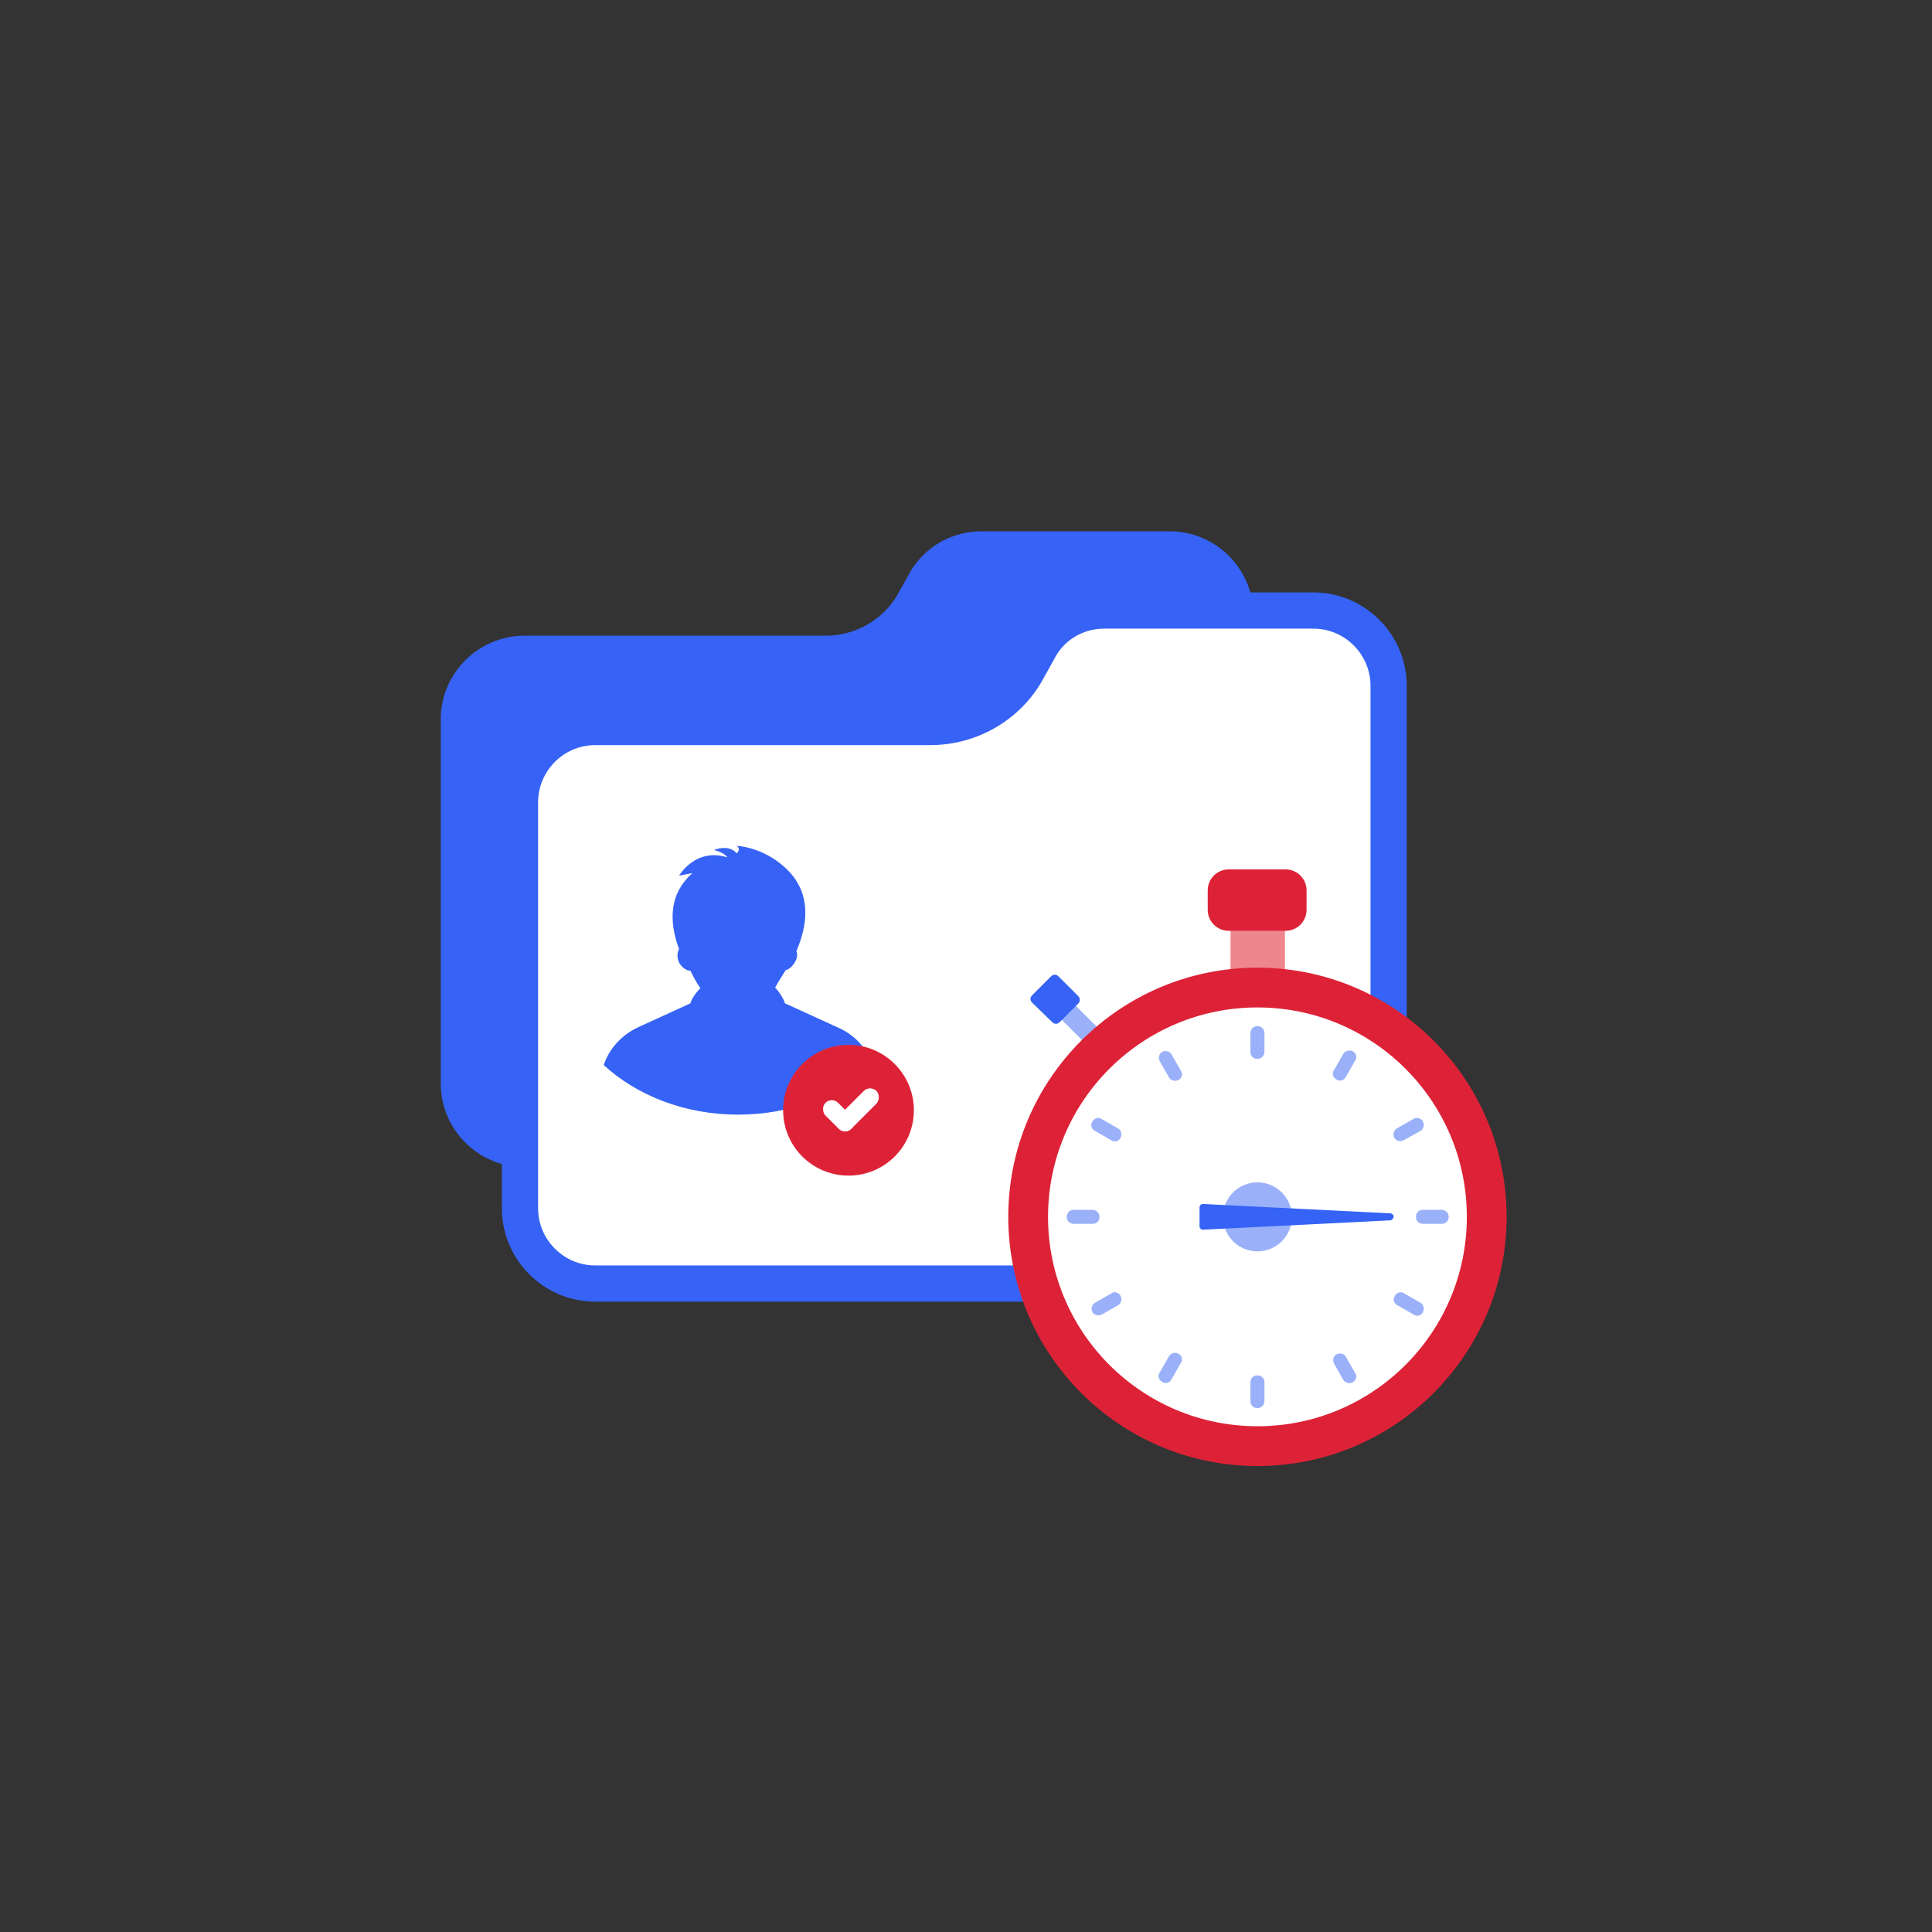 <svg width="160" height="160" viewBox="0 0 160 160" fill="none" xmlns="http://www.w3.org/2000/svg">
<rect x="0" y="0" width="160" height="160" fill="#333333" stroke="none"/>
<path d="M75.215 47.661L74.436 49.063C73.267 51.244 70.93 52.647 68.36 52.647H43.433C39.616 52.647 36.5 55.762 36.5 59.579V89.725C36.5 93.542 39.616 96.658 43.433 96.658H96.87C100.687 96.658 103.803 93.542 103.803 89.725V50.933C103.803 47.116 100.687 44 96.87 44H81.291C78.72 44 76.383 45.402 75.215 47.661Z" fill="#3663F5"/>
<path d="M85.981 53.874L85.992 53.855L86.002 53.835C87.041 51.823 89.123 50.563 91.435 50.563H108.781C112.2 50.563 115 53.365 115 56.796V100.065C115 103.496 112.2 106.297 108.781 106.297H49.283C45.864 106.297 43.063 103.496 43.063 100.065V66.44C43.063 63.009 45.864 60.208 49.283 60.208H77.037C80.439 60.208 83.551 58.352 85.119 55.429L85.981 53.874Z" fill="white" stroke="#3663F5" stroke-width="3"/>
<path d="M72.255 88.206C69.546 90.735 65.542 92.309 61.125 92.309C56.709 92.309 52.763 90.735 49.996 88.206C50.467 86.8 51.527 85.676 52.881 85.058L57.18 83.091C57.297 82.585 57.945 81.854 58.004 81.854C57.71 81.404 57.415 80.898 57.18 80.393C56.826 80.393 56.473 80.112 56.237 79.718C56.061 79.325 56.061 78.875 56.237 78.594C55.59 76.851 55.119 74.266 57.356 72.298L56.237 72.523C56.237 72.523 57.592 70.162 60.242 71.006C60.242 71.006 60.006 70.612 59.123 70.387C59.123 70.387 60.36 69.881 61.007 70.668C61.007 70.668 61.419 70.331 61.007 70.05C61.007 70.05 63.068 70.106 64.953 71.793C67.426 73.985 66.778 76.851 65.954 78.763C66.072 79.043 66.013 79.381 65.836 79.662C65.659 79.999 65.365 80.28 65.07 80.336C64.894 80.617 64.364 81.46 64.187 81.798C64.246 81.798 64.835 82.528 65.012 83.091L69.31 85.058C70.782 85.676 71.784 86.8 72.255 88.206Z" fill="#3663F5"/>
<circle cx="70.269" cy="91.946" r="5.414" fill="#DD2237"/>
<rect width="1.484" height="3.036" rx="0.742" transform="matrix(-0.707 0.707 0.707 0.707 68.885 90.807)" fill="white"/>
<rect x="72.056" y="89.827" width="1.484" height="4.411" rx="0.742" transform="rotate(45 72.056 89.827)" fill="white"/>
<path d="M88.023 82.222L86.858 83.386L90.215 86.743L91.38 85.579L88.023 82.222Z" fill="#9AB1FA"/>
<path d="M89.313 83.093L87.763 84.643C87.569 84.837 87.327 84.837 87.133 84.643L85.486 83.044C85.292 82.851 85.292 82.608 85.486 82.415L87.036 80.865C87.23 80.671 87.472 80.671 87.666 80.865L89.313 82.512C89.458 82.657 89.458 82.948 89.313 83.093Z" fill="#3663F5"/>
<path d="M106.412 76.214H101.907V81.64H106.412V76.214Z" fill="#EE868D"/>
<path d="M104.136 121.409C115.532 121.409 124.771 112.17 124.771 100.774C124.771 89.377 115.532 80.138 104.136 80.138C92.739 80.138 83.5 89.377 83.5 100.774C83.5 112.17 92.739 121.409 104.136 121.409Z" fill="#DD2237"/>
<path d="M104.136 118.115C113.713 118.115 121.477 110.351 121.477 100.774C121.477 91.196 113.713 83.432 104.136 83.432C94.558 83.432 86.794 91.196 86.794 100.774C86.794 110.351 94.558 118.115 104.136 118.115Z" fill="white"/>
<path d="M104.136 87.695C103.797 87.695 103.555 87.452 103.555 87.113V85.563C103.555 85.224 103.797 84.982 104.136 84.982C104.475 84.982 104.717 85.224 104.717 85.563V87.113C104.717 87.404 104.475 87.695 104.136 87.695Z" fill="#9AB1FA"/>
<path d="M104.136 116.614C103.797 116.614 103.555 116.371 103.555 116.032V114.482C103.555 114.143 103.797 113.901 104.136 113.901C104.475 113.901 104.717 114.143 104.717 114.482V116.032C104.717 116.323 104.475 116.614 104.136 116.614Z" fill="#9AB1FA"/>
<path d="M97.596 89.438C97.306 89.584 96.967 89.487 96.821 89.245L96.046 87.888C95.901 87.598 95.998 87.259 96.24 87.113C96.531 86.968 96.87 87.065 97.015 87.307L97.79 88.663C97.984 88.906 97.887 89.293 97.596 89.438Z" fill="#9AB1FA"/>
<path d="M112.031 114.482C111.741 114.627 111.402 114.53 111.256 114.288L110.481 112.932C110.336 112.641 110.433 112.302 110.675 112.157C110.966 112.012 111.305 112.108 111.45 112.351L112.225 113.707C112.419 113.949 112.322 114.288 112.031 114.482Z" fill="#9AB1FA"/>
<path d="M92.801 94.234C92.656 94.525 92.268 94.622 92.026 94.428L90.67 93.653C90.379 93.507 90.282 93.12 90.476 92.878C90.621 92.587 91.009 92.49 91.251 92.684L92.607 93.459C92.849 93.604 92.946 93.943 92.801 94.234Z" fill="#9AB1FA"/>
<path d="M117.844 108.669C117.699 108.96 117.312 109.057 117.069 108.863L115.713 108.088C115.422 107.943 115.326 107.555 115.519 107.313C115.665 107.022 116.052 106.925 116.294 107.119L117.651 107.894C117.893 108.04 117.99 108.379 117.844 108.669Z" fill="#9AB1FA"/>
<path d="M91.057 100.773C91.057 101.113 90.815 101.355 90.476 101.355H88.925C88.586 101.355 88.344 101.113 88.344 100.773C88.344 100.434 88.586 100.192 88.925 100.192H90.476C90.766 100.192 91.057 100.434 91.057 100.773Z" fill="#9AB1FA"/>
<path d="M119.976 100.773C119.976 101.113 119.734 101.355 119.395 101.355H117.844C117.505 101.355 117.263 101.113 117.263 100.773C117.263 100.434 117.505 100.192 117.844 100.192H119.395C119.685 100.192 119.976 100.434 119.976 100.773Z" fill="#9AB1FA"/>
<path d="M92.801 107.313C92.946 107.604 92.849 107.943 92.607 108.088L91.251 108.863C90.96 109.008 90.621 108.912 90.475 108.669C90.33 108.379 90.427 108.04 90.669 107.894L92.026 107.119C92.268 106.925 92.655 107.022 92.801 107.313Z" fill="#9AB1FA"/>
<path d="M117.844 92.878C117.99 93.168 117.893 93.507 117.65 93.653L116.246 94.428C115.955 94.573 115.616 94.476 115.471 94.234C115.325 93.943 115.422 93.604 115.664 93.459L117.021 92.684C117.311 92.49 117.699 92.587 117.844 92.878Z" fill="#9AB1FA"/>
<path d="M97.596 112.109C97.887 112.254 97.984 112.641 97.79 112.884L97.015 114.24C96.87 114.531 96.482 114.627 96.24 114.434C95.949 114.288 95.852 113.901 96.046 113.659L96.821 112.302C96.966 112.06 97.306 111.963 97.596 112.109Z" fill="#9AB1FA"/>
<path d="M112.031 87.065C112.322 87.21 112.419 87.598 112.225 87.84L111.45 89.196C111.305 89.487 110.917 89.584 110.675 89.39C110.384 89.245 110.287 88.857 110.481 88.615L111.256 87.259C111.402 87.016 111.789 86.92 112.031 87.065Z" fill="#9AB1FA"/>
<path d="M104.136 103.632C105.714 103.632 106.994 102.352 106.994 100.774C106.994 99.195 105.714 97.916 104.136 97.916C102.557 97.916 101.278 99.195 101.278 100.774C101.278 102.352 102.557 103.632 104.136 103.632Z" fill="#9AB1FA"/>
<path d="M115.131 101.064L99.63 101.839C99.437 101.839 99.34 101.694 99.34 101.549V99.999C99.34 99.805 99.485 99.708 99.63 99.708L115.131 100.483C115.277 100.483 115.422 100.628 115.422 100.774C115.374 100.919 115.277 101.064 115.131 101.064Z" fill="#3663F5"/>
<path d="M106.461 77.086H101.762C100.793 77.086 100.018 76.311 100.018 75.342V73.744C100.018 72.775 100.793 72 101.762 72H106.461C107.429 72 108.204 72.775 108.204 73.744V75.342C108.204 76.311 107.429 77.086 106.461 77.086Z" fill="#DD2237"/>
</svg>
